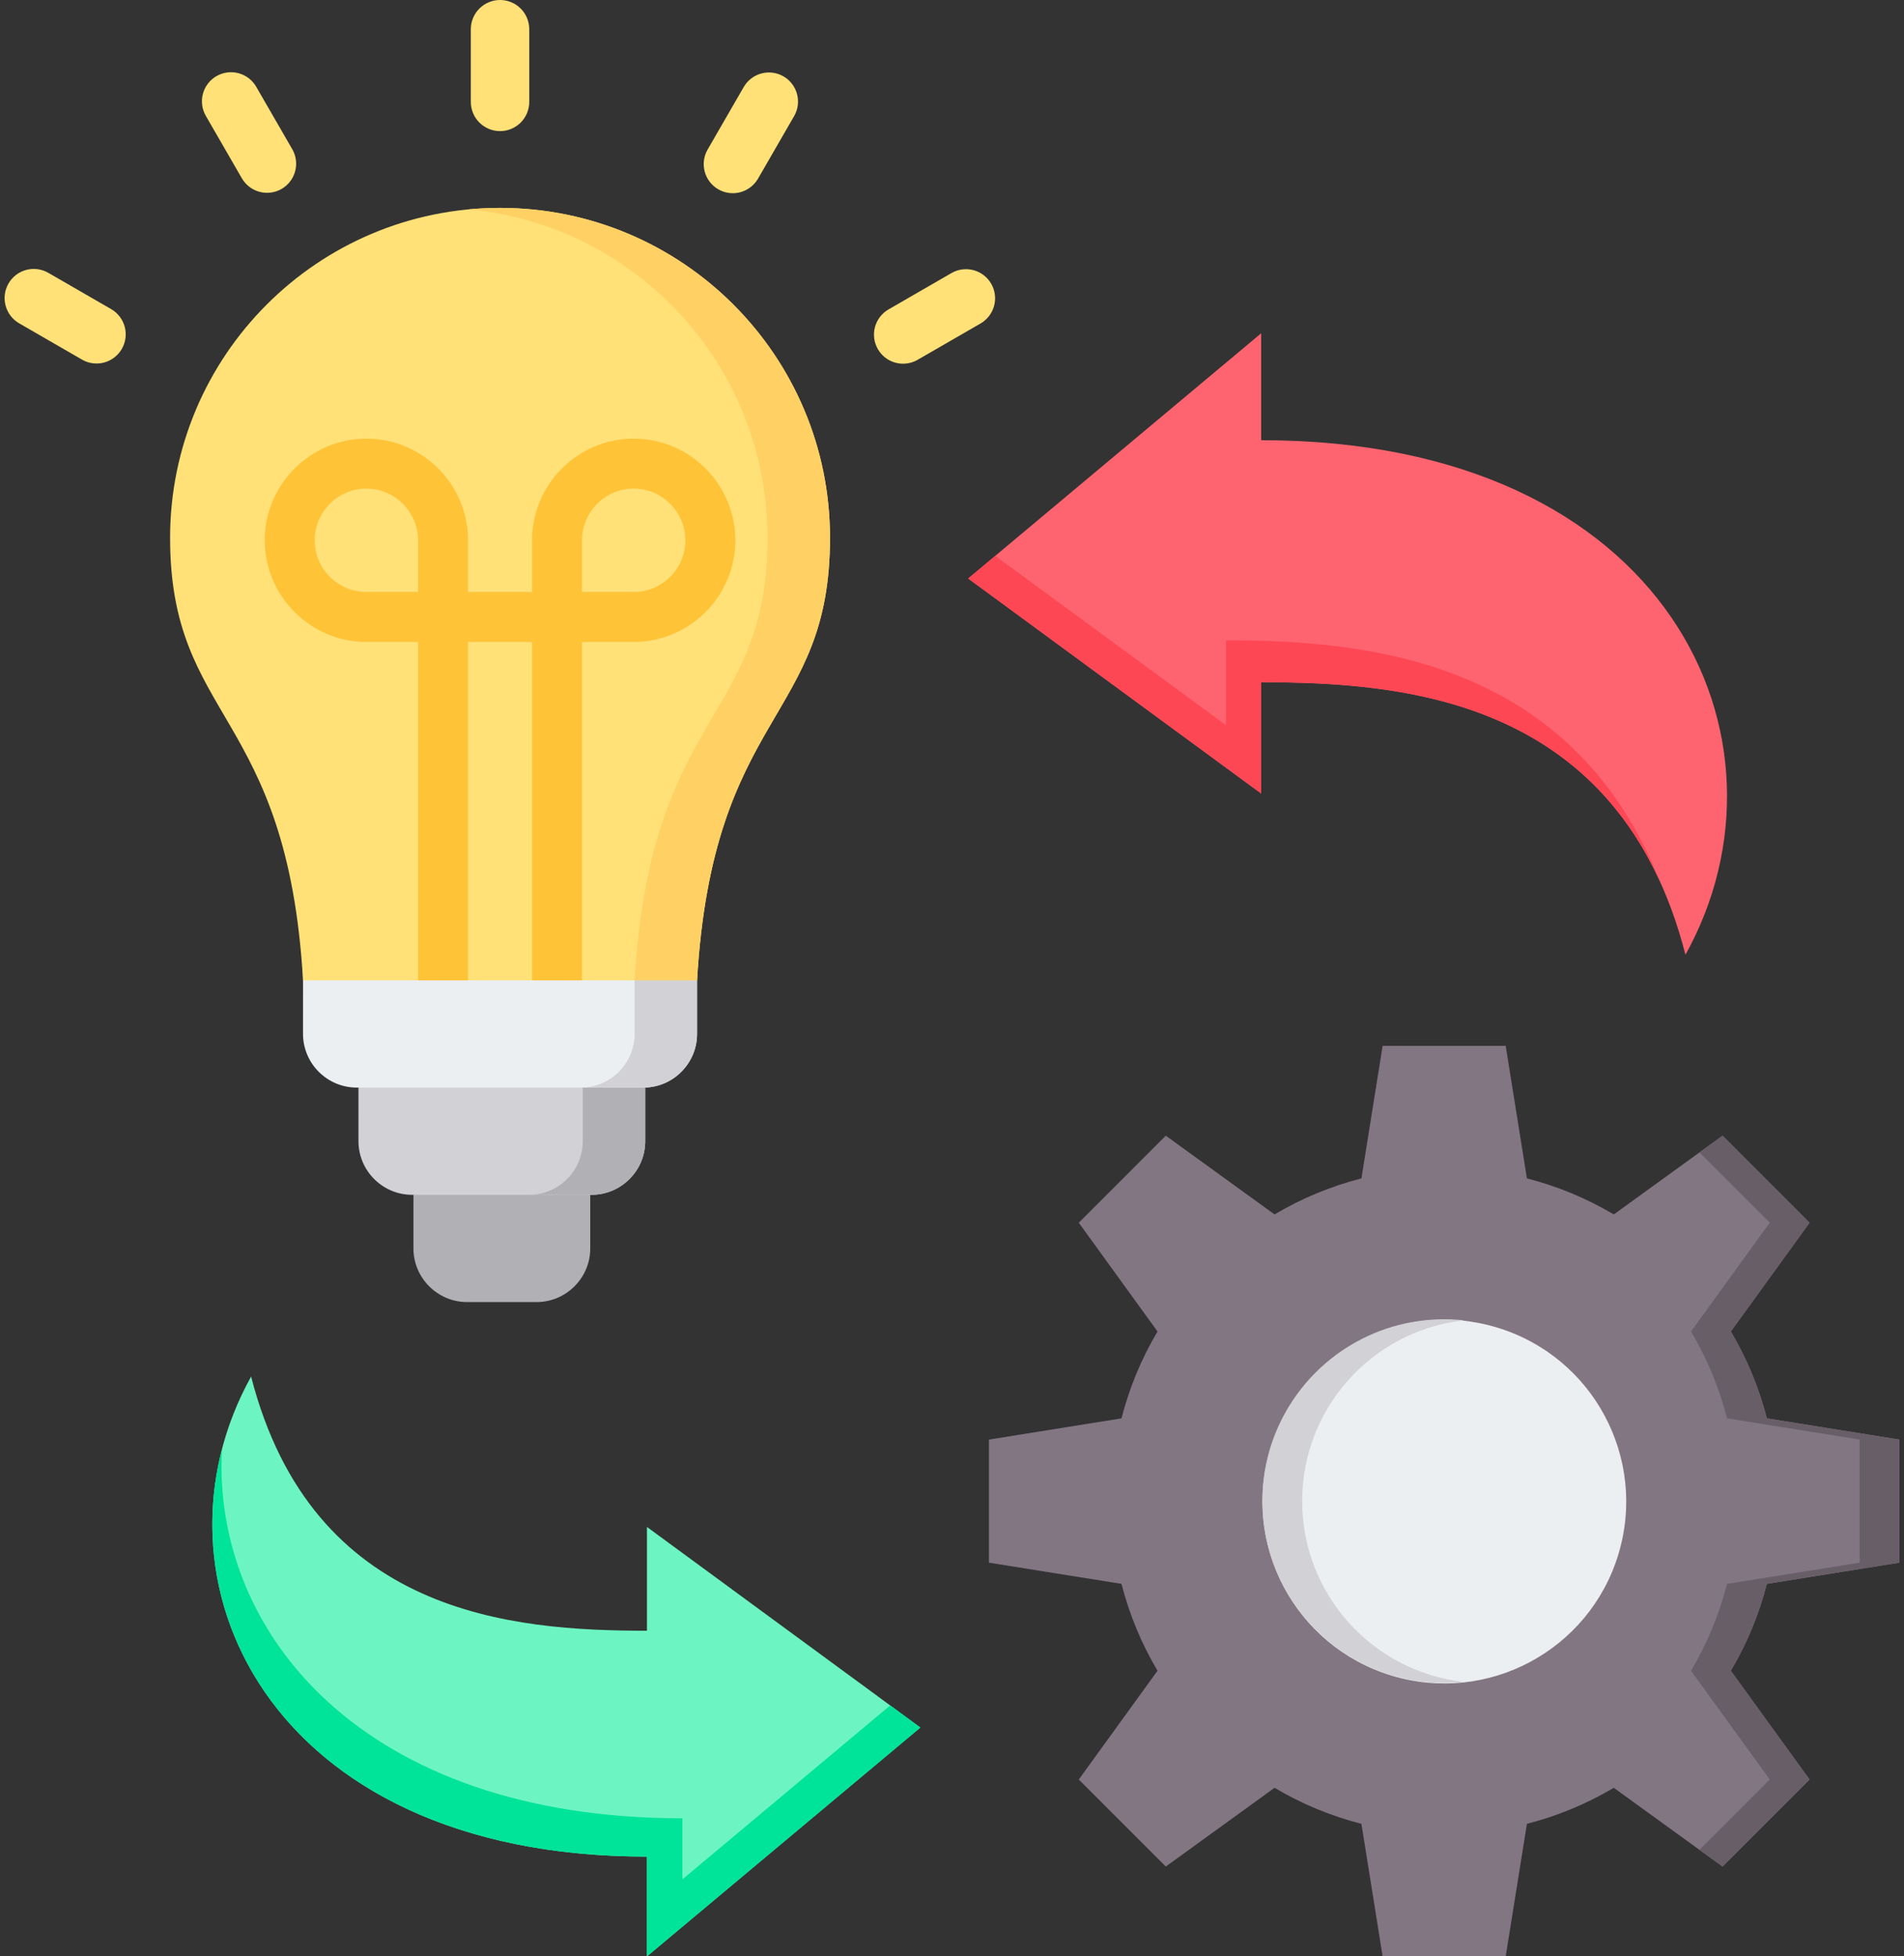 <svg width="146" height="150" viewBox="0 0 146 150" fill="none" xmlns="http://www.w3.org/2000/svg">
<rect x="0" y="0" width="146" height="150" fill="#333333" stroke="none"/>
<g id="Group">
<g id="Group_2">
<path id="Vector" fill-rule="evenodd" clip-rule="evenodd" d="M8.559 23.721C9.061 24.024 9.424 24.512 9.57 25.079C9.716 25.647 9.633 26.249 9.339 26.756C9.045 27.263 8.564 27.635 8 27.791C7.435 27.947 6.831 27.875 6.319 27.59L1.493 24.804C1.235 24.659 1.008 24.464 0.826 24.231C0.644 23.997 0.51 23.73 0.432 23.445C0.354 23.159 0.333 22.861 0.371 22.567C0.409 22.274 0.505 21.991 0.654 21.735C0.802 21.478 1 21.254 1.235 21.075C1.471 20.896 1.74 20.765 2.026 20.691C2.313 20.617 2.611 20.6 2.904 20.642C3.198 20.684 3.479 20.784 3.734 20.935L8.559 23.721ZM40.584 7.813C40.584 8.407 40.348 8.977 39.928 9.397C39.508 9.817 38.938 10.053 38.344 10.053C37.749 10.053 37.18 9.817 36.759 9.397C36.339 8.977 36.103 8.407 36.103 7.813V2.241C36.103 1.646 36.339 1.076 36.759 0.656C37.18 0.236 37.749 0 38.344 0C38.938 0 39.508 0.236 39.928 0.656C40.348 1.076 40.584 1.646 40.584 2.241V7.813ZM58.121 13.706C57.824 14.215 57.338 14.586 56.768 14.738C56.199 14.89 55.592 14.811 55.081 14.517C54.57 14.223 54.196 13.739 54.041 13.171C53.885 12.602 53.961 11.995 54.252 11.482L57.038 6.656C57.336 6.15 57.822 5.781 58.39 5.631C58.959 5.48 59.563 5.56 60.073 5.853C60.583 6.146 60.956 6.628 61.112 7.195C61.269 7.761 61.195 8.367 60.907 8.879L58.121 13.706ZM70.36 27.59C70.106 27.736 69.825 27.831 69.535 27.868C69.244 27.906 68.949 27.886 68.666 27.81C68.383 27.733 68.118 27.602 67.886 27.423C67.654 27.244 67.46 27.021 67.314 26.767C67.168 26.513 67.073 26.233 67.035 25.943C66.998 25.652 67.018 25.357 67.094 25.074C67.171 24.791 67.302 24.526 67.481 24.294C67.66 24.062 67.882 23.867 68.136 23.722L72.962 20.935C73.475 20.641 74.084 20.562 74.656 20.716C75.227 20.87 75.713 21.245 76.008 21.758C76.303 22.271 76.382 22.88 76.228 23.451C76.073 24.023 75.698 24.509 75.186 24.804L70.36 27.59ZM22.435 11.482C22.715 11.994 22.784 12.596 22.625 13.158C22.467 13.719 22.095 14.197 21.589 14.488C21.083 14.778 20.483 14.859 19.918 14.713C19.353 14.567 18.868 14.205 18.567 13.706L15.78 8.88C15.486 8.367 15.407 7.757 15.561 7.186C15.716 6.615 16.09 6.128 16.603 5.834C17.116 5.539 17.726 5.46 18.297 5.614C18.868 5.769 19.355 6.144 19.649 6.657L22.435 11.482Z" fill="#FFE177"/>
<path id="Vector_2" fill-rule="evenodd" clip-rule="evenodd" d="M31.702 88.826H45.261V95.722C45.261 97.983 43.41 99.833 41.149 99.833H35.814C33.553 99.833 31.703 97.983 31.703 95.722V88.826H31.702Z" fill="#B1B1B5"/>
<path id="Vector_3" fill-rule="evenodd" clip-rule="evenodd" d="M27.486 78.897H49.477V87.499C49.477 89.76 47.627 91.61 45.367 91.61H31.598C29.336 91.61 27.487 89.76 27.487 87.499L27.486 78.897Z" fill="#D1D1D6"/>
<path id="Vector_4" fill-rule="evenodd" clip-rule="evenodd" d="M44.688 83.387V87.499C44.688 87.963 44.61 88.409 44.467 88.826C43.912 90.441 42.374 91.61 40.577 91.61H45.366C47.627 91.61 49.477 89.76 49.477 87.499V83.385C49.432 83.386 49.386 83.387 49.34 83.387H44.688V83.387Z" fill="#B1B1B5"/>
<path id="Vector_5" fill-rule="evenodd" clip-rule="evenodd" d="M23.237 71.058H53.45V79.276C53.45 81.538 51.6 83.387 49.339 83.387H27.348C25.087 83.387 23.236 81.537 23.236 79.276L23.237 71.058Z" fill="#ECEFF1"/>
<path id="Vector_6" fill-rule="evenodd" clip-rule="evenodd" d="M48.662 75.164V79.276C48.662 81.537 46.812 83.387 44.551 83.387H49.34C49.386 83.387 49.431 83.386 49.477 83.385C51.675 83.312 53.451 81.491 53.451 79.276V75.164H48.662Z" fill="#D1D1D6"/>
<path id="Vector_7" fill-rule="evenodd" clip-rule="evenodd" d="M38.344 15.939C52.317 15.939 63.645 27.267 63.645 41.24C63.645 55.292 54.668 54.452 53.451 75.164H23.237C22.019 54.452 13.043 55.291 13.043 41.24C13.043 27.267 24.37 15.939 38.344 15.939Z" fill="#FFE177"/>
<path id="Vector_8" fill-rule="evenodd" clip-rule="evenodd" d="M35.949 16.051C48.799 17.257 58.855 28.075 58.855 41.24C58.855 54.292 51.111 54.496 49.033 71.058C48.864 72.422 48.741 73.792 48.662 75.164H53.451C54.668 54.452 63.645 55.292 63.645 41.24C63.645 27.267 52.317 15.94 38.344 15.94C37.536 15.94 36.738 15.977 35.949 16.051Z" fill="#FFD064"/>
<path id="Vector_9" fill-rule="evenodd" clip-rule="evenodd" d="M32.059 75.164V49.221H28.095C23.808 49.221 20.3 45.713 20.3 41.426C20.3 37.139 23.807 33.631 28.095 33.631C30.24 33.631 32.19 34.507 33.602 35.919C35.013 37.331 35.89 39.28 35.89 41.426V45.39H40.797V41.426C40.797 37.139 44.304 33.631 48.592 33.631C50.737 33.631 52.687 34.507 54.099 35.919C55.51 37.331 56.387 39.28 56.387 41.426C56.387 43.571 55.51 45.52 54.099 46.932C52.687 48.344 50.737 49.221 48.592 49.221H44.628V75.163H40.797V49.221H35.89V75.163H32.059V75.164ZM32.059 45.39V41.426C32.059 40.338 31.612 39.348 30.893 38.628C30.174 37.909 29.183 37.462 28.095 37.462C25.915 37.462 24.131 39.246 24.131 41.426C24.131 43.606 25.915 45.39 28.095 45.39H32.059ZM44.628 45.39H48.592C49.68 45.39 50.67 44.943 51.39 44.224C52.109 43.505 52.556 42.514 52.556 41.426C52.556 40.338 52.109 39.348 51.39 38.628C50.67 37.909 49.68 37.462 48.592 37.462C46.412 37.462 44.628 39.246 44.628 41.426V45.39Z" fill="#FFC338"/>
<path id="Vector_10" fill-rule="evenodd" clip-rule="evenodd" d="M117.085 90.351C119.426 90.95 121.669 91.881 123.747 93.114L132.086 87.076L138.758 93.749L132.721 102.088C133.954 104.166 134.884 106.409 135.483 108.75L145.646 110.376V119.813L135.483 121.439C134.884 123.78 133.954 126.023 132.72 128.101L138.758 136.44L132.085 143.113L123.746 137.075C121.669 138.308 119.425 139.238 117.085 139.837L115.458 150H106.021L104.395 139.838C102.054 139.239 99.811 138.309 97.733 137.075L89.394 143.113L82.721 136.44L88.759 128.101C87.526 126.023 86.596 123.78 85.997 121.439L75.834 119.813V110.376L85.997 108.749C86.596 106.409 87.526 104.165 88.759 102.088L82.722 93.749L89.394 87.076L97.733 93.113C99.811 91.88 102.054 90.95 104.395 90.351L106.022 80.189H115.458L117.085 90.351Z" fill="#837683"/>
<path id="Vector_11" fill-rule="evenodd" clip-rule="evenodd" d="M132.43 121.439C131.831 123.78 130.9 126.023 129.667 128.101L135.705 136.44L130.315 141.83L132.087 143.113L138.759 136.44L132.722 128.101C133.955 126.023 134.885 123.78 135.484 121.439L145.647 119.812V110.376L135.484 108.749C134.885 106.409 133.955 104.165 132.722 102.087L138.76 93.749L132.087 87.076L130.315 88.359L135.705 93.749L129.667 102.087C130.9 104.165 131.83 106.409 132.429 108.749L142.592 110.376V119.812L132.43 121.439Z" fill="#685E68"/>
<path id="Vector_12" d="M124.098 119.174C126.331 111.804 122.168 104.02 114.798 101.786C107.429 99.553 99.644 103.717 97.411 111.086C95.178 118.455 99.341 126.24 106.711 128.473C114.08 130.707 121.865 126.543 124.098 119.174Z" fill="#ECEFF1"/>
<path id="Vector_13" fill-rule="evenodd" clip-rule="evenodd" d="M99.852 115.095C99.852 122.279 105.286 128.194 112.268 128.955C111.761 129.01 111.251 129.037 110.741 129.037C103.04 129.037 96.798 122.795 96.798 115.095C96.795 112.976 97.276 110.885 98.206 108.982C100.471 104.345 105.233 101.152 110.741 101.152C111.257 101.152 111.766 101.18 112.268 101.235C106.764 101.834 102.222 105.637 100.546 110.74C100.085 112.145 99.851 113.615 99.852 115.095Z" fill="#D1D1D6"/>
<path id="Vector_14" fill-rule="evenodd" clip-rule="evenodd" d="M49.609 125.032V117.075L70.572 132.455L49.609 150V142.35C20.351 142.35 10.755 120.84 19.255 105.543C23.957 123.853 39.31 125.032 49.609 125.032Z" fill="#6CF5C2"/>
<path id="Vector_15" fill-rule="evenodd" clip-rule="evenodd" d="M68.262 130.759L52.325 144.098V139.413C27.765 139.413 16.271 125.119 17.019 111.115C13.265 125.573 23.769 142.35 49.609 142.35V150L70.572 132.455L68.262 130.759Z" fill="#00E499"/>
<path id="Vector_16" fill-rule="evenodd" clip-rule="evenodd" d="M96.708 52.312V60.841L74.24 44.357L96.708 25.552V33.751C128.067 33.751 138.353 56.806 129.242 73.201C124.202 53.576 107.746 52.312 96.708 52.312Z" fill="#FE646F"/>
<path id="Vector_17" fill-rule="evenodd" clip-rule="evenodd" d="M94.013 49.093V55.603L76.316 42.619L74.24 44.356L96.708 60.84V52.311C106.577 52.311 120.778 53.322 127.277 67.565C120.563 50.686 105.091 49.093 94.013 49.093Z" fill="#FD4755"/>
</g>
</g>
</svg>
